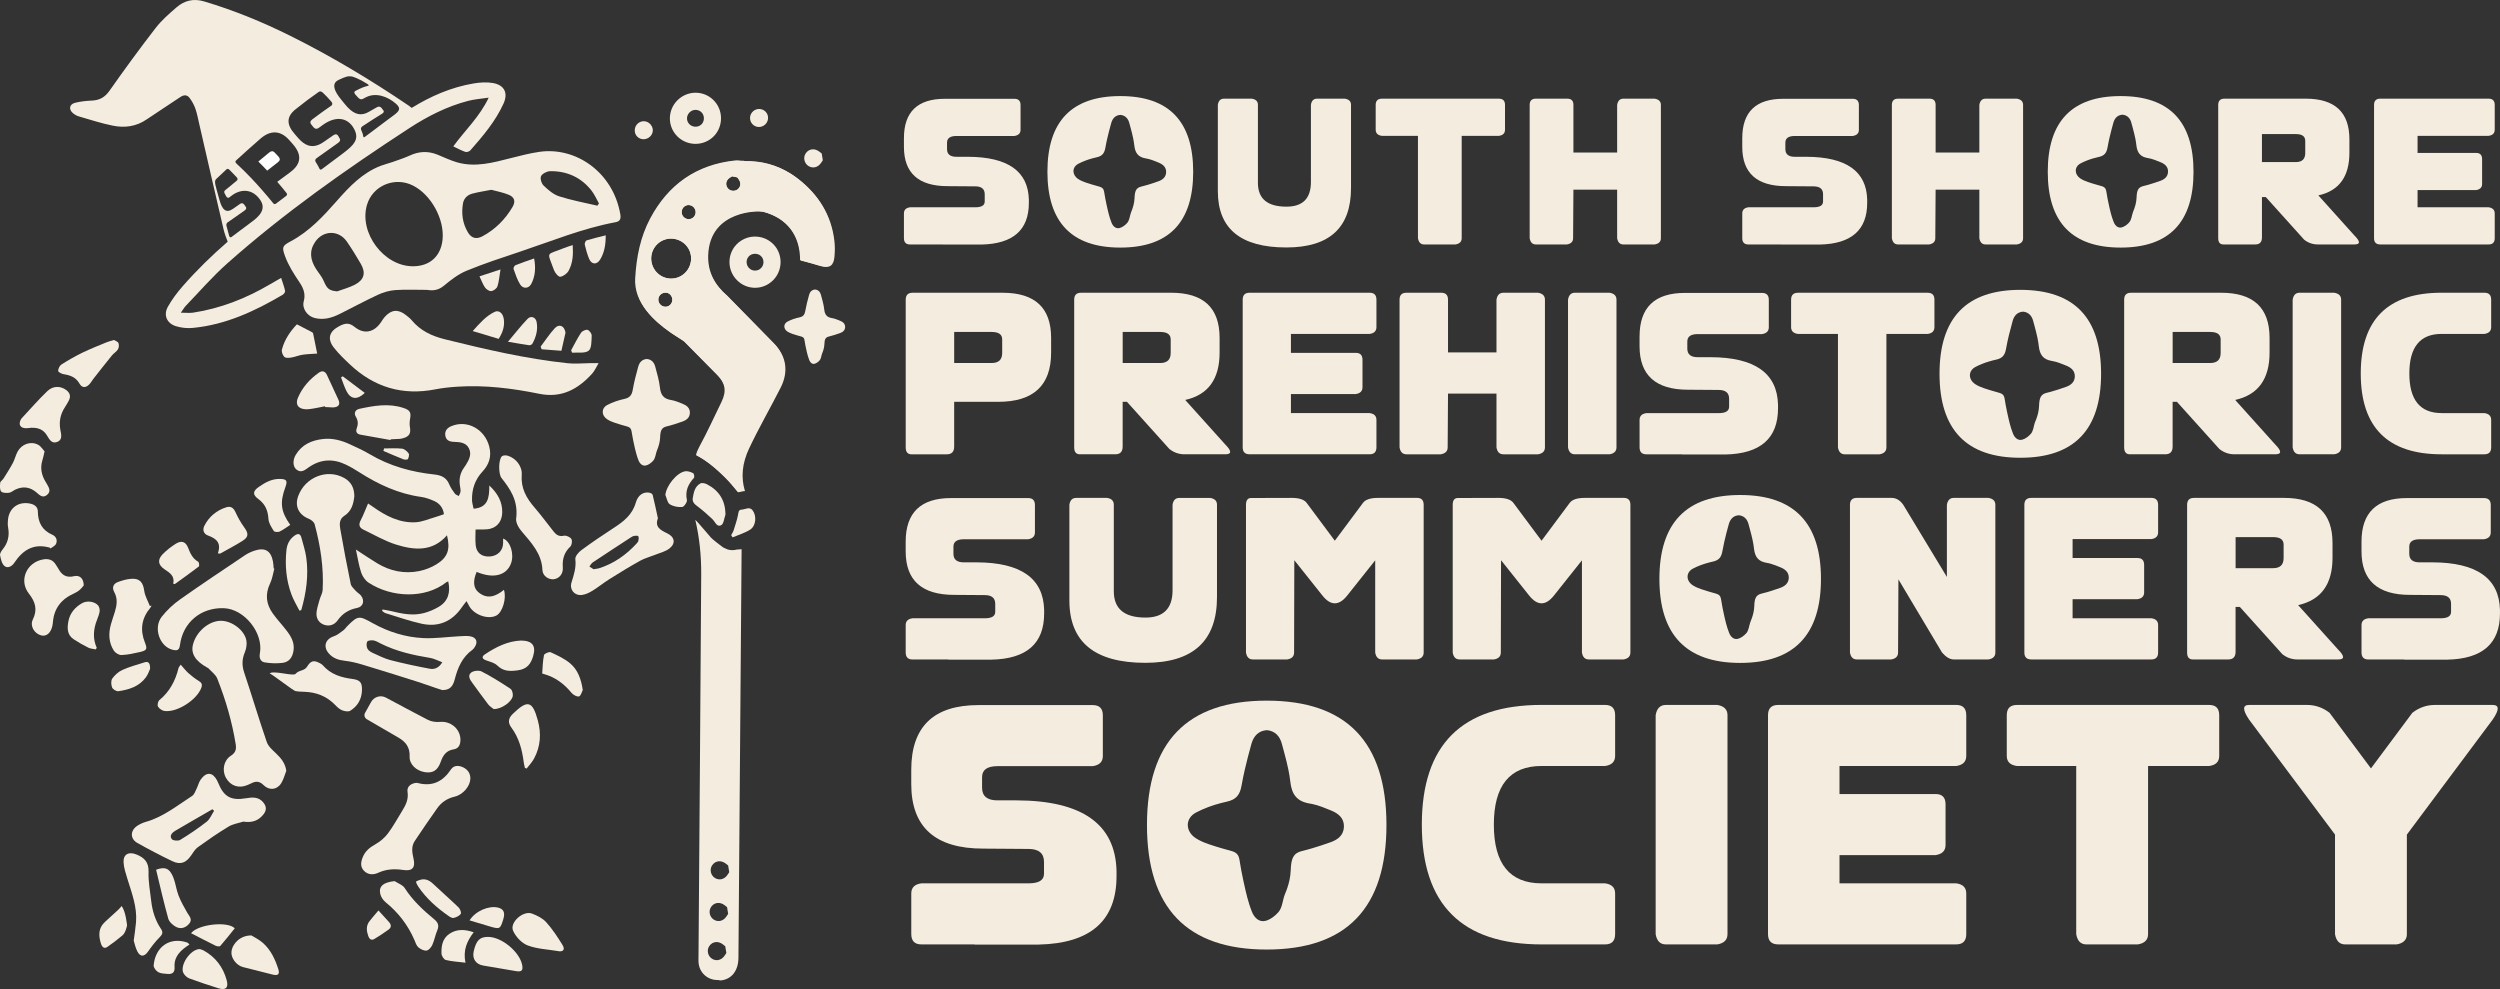 <?xml version="1.0" encoding="UTF-8"?>
<svg id="Layer_2" xmlns="http://www.w3.org/2000/svg" viewBox="0 0 1351.04 534.49">
  <rect x="0" y="0" width="1351.04" height="534.49" fill="#333333" stroke="none"/>
  <defs>
    <style>
      .cls-1 {
        fill: #fff;
      }

      .cls-2 {
        fill: #f4ecde;
      }
    </style>
  </defs>
  <g id="Layer_1-2" data-name="Layer_1">
    <g>
      <path class="cls-1" d="M150.29,87.6c-2.41,1.88-3.59,2.8-5.9,4.62-.87-.93-1.55-1.65-2.22-2.35-.77-.79-1.53-1.55-2.57-2.57,2.26-1.89,3.44-2.87,5.84-4.85,1.11-.92,2.07-.97,2.88-.14.5.52.85.89,1.22,1.28.27.29.56.6.92.98,1.04,1.13.97,2.15-.16,3.03Z"/>
      <g>
        <g>
          <g>
            <path class="cls-2" d="M230.88,156.65c-5.73,0-11.49-.28-17.19.11-3.17.22-6.46,1.16-9.36,2.5-7.06,3.27-13.9,7.01-20.88,10.47-4.21,2.09-8.6,3.31-13.37,2.13-3.98-.99-7-5.11-5.93-9.04,1.03-3.79-.06-6.83-2.03-9.85-1.57-2.4-3.21-4.77-4.62-7.27-1.3-2.31-2.53-4.7-3.43-7.19-1.83-5.05-1.55-5.64,3.16-8.17,9.96-5.35,17.5-13.46,24.82-21.79,6.81-7.75,13.85-15.18,23.78-18.98,2-.76,4.11-1.24,6.13-1.96,3.25-1.15,6.55-2.21,9.67-3.64,4.85-2.21,9.67-2.43,14.6-.47,3.61,1.43,7.13,3.19,10.85,4.25,9.91,2.83,19.46.1,29.02-2.32,5.06-1.28,10.15-2.61,15.3-3.36,19.93-2.89,39.92,11.1,43.82,33.69.38,2.2.1,3.82-2.51,4.31-17.93,3.33-34.75,10.28-51.94,16.02-9.62,3.21-19.28,6.37-28.65,10.23-4.43,1.83-8.45,4.94-12.18,8.05-2.81,2.34-5.74,2.9-9.09,2.28ZM223.2,143.9c9.1-.02,15.07-5.43,15.97-14.46,1.09-10.95-6.16-24.18-15.96-29.15-9.86-5-21.79-.02-24.88,10.38-4.48,15.11,9.1,33.27,24.86,33.23ZM182.21,157.46c3.23-1.19,6.63-2.05,9.65-3.65,4.99-2.64,5.93-6.4,3.11-11.26-2.36-4.06-4.83-8.08-7.49-11.95-4.42-6.42-12.88-6.26-17.22.2-3.29,4.9-2.52,9.69.44,14.39,1.42,2.25,3.25,4.3,4.27,6.71,1.76,4.12,2.85,5.14,7.23,5.56ZM265.56,102.56c-3.71.73-7.05,1.21-10.29,2.07-2.61.69-4.57,2.48-5.06,5.25-.97,5.51-.22,10.84,2.65,15.68,1.9,3.2,4.56,3.9,7.88,2.12,6.92-3.72,12.3-9.12,16.26-15.87,1.71-2.91,1.09-5.23-2.02-6.53-3.05-1.28-6.39-1.87-9.42-2.71ZM322.84,111.16c.28-.41.56-.83.84-1.24-1.35-2.35-2.43-4.92-4.09-7.02-5.63-7.11-13.21-10.48-22.18-10.4-1.75.02-4.24,1.24-5,2.65-.64,1.18.2,4.03,1.36,5.13,2.45,2.34,5.27,4.81,8.4,5.82,6.74,2.16,13.77,3.43,20.68,5.06Z"/>
            <path class="cls-2" d="M257,286.18c0,2.21-.22,5.29.05,8.33.38,4.26,3.3,6.49,7.64,6.23,4.23-.25,7.18-3.24,7.2-7.27,0-.8,0-1.6,0-2.41,3.91,1.28,6.14,8.41,4.25,13.47-2.44,6.56-9.69,8.33-18.54,4.53-2.07,4.75-1.85,8.64.9,10.95,4.92,4.14,9.49,2.27,13.83-1.25,1.53,4.5-.74,12.09-4.03,13.86-4.3,2.31-11.72-.12-14.56-4.79-.52-.85-.97-1.75-1.63-2.97-.94,1.24-1.77,2.22-2.49,3.28-5.33,7.8-12.73,10.93-21.86,8.91-6.57-1.45-12.96-3.73-19.41-5.69-.68-.21-1.24-.81-1.85-1.23.08-.25.17-.5.25-.75,1.52.28,3.06.47,4.55.84,5.91,1.46,11.87,2.7,17.91,1.06,2.72-.74,5.43-1.88,7.86-3.32,5.18-3.06,6.46-7.83,5.18-13.77-.45.2-.81.29-1.08.5-11.4,8.95-29.46,8.37-41.96.2-1.79-1.17-3.32-3.4-4.01-5.46-1.29-3.84-1.87-7.91-2.86-12.45,4.23,2.74,7.8,5.18,11.51,7.42,7.03,4.25,14.69,5.84,22.75,4.21,3.24-.66,6.53-1.94,9.33-3.68,6.13-3.81,7.5-8.09,5.64-15.66-7.82,9.01-17.68,8.08-27.41,5.06-6.18-1.92-11.92-5.31-17.81-8.14-2.24-1.08-2.65-2.72-1.41-5.06,1.47-2.79,2.56-5.78,3.97-9.05.82.56,1.79,1.19,2.73,1.86,6.9,4.89,14.29,8.76,22.98,8.3,3.54-.19,7.02-1.76,10.51-2.76,1.53-.44,3.02-1,4.79-1.6-.43-3.35-2.25-5.8-5.33-7.16-2.23-.98-4.62-1.85-7.02-2.18-12.26-1.7-23.13-6.77-33.43-13.35-2.33-1.49-4.72-2.91-7.21-4.1-6.93-3.33-13.67-3.02-20.08,1.45-2.01,1.4-4,3.26-6.6,1.24-1.97-1.53-2.2-4.98-.45-7.94,3.32-5.6,8.62-7.91,14.83-8.6,5.17-.57,9.98.77,14.59,2.92,3.53,1.64,7.12,3.23,10.45,5.22,10.88,6.48,22.74,9.74,35.21,11.06,3.63.39,6.43,1.67,7.9,5.31.72,1.78,1.88,3.41,3.02,4.98.46.63,1.41.9,2.14,1.34.33-.81.84-1.61.93-2.44.1-1-.12-2.04-.29-3.05-.61-3.61.05-6.93,2.22-9.92.3-.41.59-.84.87-1.27,1.79-2.85,3.43-5.9,1.7-9.2-1.63-3.13-4.99-3.3-8.08-3.41-2.47-.08-4.29-.88-4.64-3.48-.34-2.47,1-4.05,3.23-4.99,8.58-3.62,18.06,1.57,20.51,10.99,1.39,5.35-.07,9.72-3.65,13.56-4.08,4.38-5.8,9.6-5.65,15.46.04,1.56.56,3.1.85,4.6,7.85-.61,8.51-5.98,8.49-12.55,4.62,4.34,7.05,8.89,6.99,14.4-.05,4.17-2,7.72-6.27,8.92-2.45.69-5.19.34-8.15.48Z"/>
            <path class="cls-2" d="M266.37,44.86c-3.34-.58-6.96-.34-10.34.22-12.15,2.04-23.27,6.89-33.54,13.23h0c-.52-.43-1.03-.84-1.58-1.21-20.63-13.98-41.95-26.77-64.28-37.86-14.96-7.43-30.35-13.73-46.38-18.49-5.57-1.66-10.52-.51-14.73,3.12-4.06,3.48-8.18,7.08-11.44,11.29-8.58,11.09-16.85,22.43-24.92,33.9-2.49,3.53-5.36,5.12-9.5,5.3-3.05.12-6.14.46-9.09,1.2-3.13.78-3.58,3.59-1.09,5.65.91.75,2.02,1.39,3.15,1.71,6.1,1.76,12.16,3.76,18.37,5,6.39,1.29,12.64.48,18.26-3.39,5.96-4.09,12.09-7.93,18.06-12,2-1.37,3.78-1.43,5.17.44,1.28,1.73,2.37,3.68,3.08,5.7.93,2.68,1.45,5.5,2.09,8.28,4.38,19.01,8.69,38.05,13.17,57.04.53,2.25,1.35,4.42,2.21,6.63-8.59,7.45-16.74,15.4-24.26,24-3.02,3.45-5.84,7.18-8.07,11.17-2.5,4.47-.57,8.98,4.36,10.49,2.85.88,6.08,1.23,9.05.94,17.75-1.67,33.49-9,48.62-17.9.66-.39,1.47-1.48,1.34-2.06-.5-2.32-1.34-4.56-2.14-7.08-2.45,1.41-4.33,2.48-6.18,3.56-12.85,7.54-26.5,12.93-41.28,15.21-1.94.3-3.95.04-6.76.04,1.24-1.72,1.87-2.86,2.75-3.78,7.39-7.67,14.38-15.79,22.33-22.84,30.66-27.21,64.1-50.76,98.39-73.1,9.9-6.44,20.43-11.81,31.97-14.79,3.26-.85,6.7-1.06,10.94-1.69-4.98,10.45-12.71,17.52-19.14,26.33,2.36,1.11,4.38,2.24,6.54,2.98.74.25,2.13-.2,2.67-.82,6.85-7.78,13.56-15.69,17.92-25.23,2.62-5.74.54-10.09-5.72-11.18ZM137.03,119.15c-2.58,1.94-3.87,2.91-6.46,4.85t0-.02c-.16.11-.31.23-.45.34-1.85,1.39-2.92,2.19-4.9,3.68-.68.51-1.14.31-1.39-.59-.57-2.11-.85-3.16-1.42-5.26-.2-.75-.06-1.37.45-1.86,2.97-2.03,4.76-3.29,7.69-5.37.48-.34,1-.71,1.56-1.11.75-.53,1.07-1.07.93-1.59-.03-.14-.1-.27-.19-.4-.34-.48-.52-.73-.86-1.22-.64-.89-1.43-1.02-2.3-.39-1.54,1.09-2.29,1.62-3.7,2.59-3.72,2.62-5.91.75-7.41-4.84-.2-.75-.3-1.12-.51-1.86-1.51-5.59-2.56-8.11-1.28-9.32,1.3-1.24,2.52-2.39,5.61-5.26.07-.06.13-.11.2-.15.42-.24.92-.09,1.48.47,1.55,1.55,2.33,2.35,3.86,3.99.54.58.58,1.16.14,1.7-1.42,1.18-2.46,2.05-3.38,2.81-1.05.87-1.95,1.6-3.07,2.5-.57.47-.6,1.07-.13,1.9.26.48.4.72.66,1.21.53.96,1.11,1.21,1.79.7.5-.38.76-.57,1.3-.98.28-.21.57-.41.86-.6.56-.37,1.13-.68,1.71-.94,3.72-1.71,7.76-1.33,10.91,1.67.25.24.5.5.74.77.17.21.26.31.43.52,3.6,4.33,2.3,8.04-2.86,12.06ZM156.77,93.14c-2.82,2.07-4.21,3.1-6.94,5.12,2.31,2.68,3.35,3.96,5.03,6.08.48.61.33,1.16-.41,1.71-2.11,1.58-3.16,2.38-5.27,3.96-.57.43-1.07.39-1.53-.18-1.94-2.39-3.93-4.75-5.96-7.07-1.99-2.28-4.03-4.52-6.12-6.71-2.5-2.62-5.08-5.18-7.76-7.64-.7-.64-.77-1.2-.19-1.73,4.56-4.17,7.31-6.66,13.07-11.69,5.17-4.53,10.61-4.8,15.45.53.64.71,1.07,1.17,1.56,1.74.23.27.48.56.78.91,2.3,2.69,3.32,5.17,3.22,7.45-.11,2.75-1.84,5.24-4.92,7.5ZM185.93,82.44c-2.59,1.94-3.88,2.91-6.47,4.85v-.02c-2.15,1.61-3.21,2.42-5.36,4.03-.68.51-1.12.52-1.4-.05-.65-1.33-1.09-2.12-2.14-3.81-.38-.61-.25-1.25.41-1.87,4.67-3.35,7.01-5.03,11.62-8.26,1.11-.77,1.48-1.52,1.06-2.29-.3-.57-.47-.86-.8-1.46-.62-1.09-1.54-1.27-2.68-.48-1.99,1.37-3,2.07-5.02,3.48-1.06.75-2.08,1.34-3.07,1.73-3.88,1.55-7.32.39-10.85-3.59-.11-.12-.22-.25-.33-.38-.61-.72-.92-1.07-1.54-1.78-4.68-5.28-4.62-9.52.45-13.55,5.17-4.11,7.76-6.07,12.43-9.31.69-.48,1.42-.37,2.21.39,1.88,1.78,2.83,2.8,4.65,4.9.64.75.66,1.43.07,2.05-4,2.74-6.12,4.28-10.39,7.49-1.16.88-1.35,1.8-.58,2.75.45.55.67.83,1.12,1.39.1.12.2.23.3.33.8.8,1.7.83,2.72.07.86-.62,1.29-.93,2.14-1.55,6.28-4.5,11.82-4.02,15.23-.22.56.61,1.06,1.32,1.49,2.11.14.25.2.39.34.63,2.68,5.3-.38,8.39-5.58,12.4ZM212.85,62.25c-1.01.77-2.25,1.64-3.61,2.67-2.58,1.94-3.88,2.91-6.46,4.85h0c-2.14,1.6-3.21,2.4-5.35,4.01-.68.51-1,.57-1.07.07-.17-1.18-.43-1.95-1.19-3.68-.27-.62-.11-1.25.52-1.8,4.42-2.93,6.58-4.32,10.69-6.85.89-.55,1.22-1.07.94-1.62-.02-.06-.07-.12-.11-.18-.34-.46-.52-.71-.89-1.2-.7-.91-1.57-1.16-2.53-.62-1.67.91-2.53,1.4-4.3,2.44-4.08,2.44-7.68,1.81-11.64-2.37-.54-.57-1.08-1.19-1.63-1.89-.61-.78-.93-1.16-1.57-1.93-4.4-5.25-5.12-8.64-2.48-10.49h0c.24-.16.5-.32.79-.46,3.6-1.74,5.12-2.21,7.13-1.89.3.05,1.21.34,2.25.77,2.47,1.05,3.71,1.74,6.11,3.23.84.52.93.84.66,1.02-2.34.53-3.77,1.12-6.96,2.75-.17.08-.31.18-.41.29-.43.44-.31,1.04.38,1.8.5.54.75.81,1.22,1.37.96,1.09,1.88,1.38,2.8.89.43-.23.71-.39,1.03-.56h0c.19-.1.39-.2.63-.33,5.63-2.84,12.05-.09,16.03,3.39.17.16.26.24.43.39,2.55,2.36,1.44,3.77-1.43,5.94Z"/>
            <path class="cls-2" d="M323.51,196.24c-1.47,2.43-2.22,4.25-3.46,5.62-7.65,8.47-16.59,13.4-28.59,10.96-14.6-2.97-29.35-4.83-44.3-3.85-3.98.26-7.98.67-11.89,1.44-17.74,3.47-33.09-1.11-46.16-13.45-3.05-2.88-6.13-5.8-8.69-9.1-3.77-4.87-2.48-8.85,3.05-11.67,2.91-1.49,5.09-2.01,8.15.48,5.24,4.25,10.66,2.9,14.37-2.68.62-.94,1.21-1.92,1.96-2.75,3.5-3.95,7.21-4.28,11.34-1.02,1.13.89,2.3,1.77,3.21,2.86,4.68,5.61,10.79,8.51,17.77,10.24,21.99,5.45,44.04,10.6,66.62,12.99,3.94.42,7.98-.02,11.97-.06,1.19-.01,2.38,0,4.66,0Z"/>
            <path class="cls-2" d="M148.25,307.31c-.72,2.64-1.08,5.45-2.25,7.88-2.84,5.91-2.2,11.36,1.53,16.49,2.29,3.15,4.97,6,7.34,9.09,2.47,3.21,4.45,6.6,3.73,10.99-.58,3.58-2.43,6.06-5.96,6.47-3.16.37-6.48.27-9.61-.27-2.23-.38-3.06-2.36-2.6-4.81,2.1-11.06-8.38-24.13-19.54-24.48-12.34-.39-22.07,7.69-23.64,19.95-.37,2.87-1.58,3.08-3.85,2.56-7.12-1.62-10.75-11.92-5.93-17.97,2.77-3.48,6.15-6.67,9.79-9.24,11.55-8.16,23.32-15.99,35.06-23.87,1.6-1.07,3.41-1.92,5.24-2.52,5.7-1.87,8.87.06,9.97,5.93.23,1.2.24,2.44.36,3.66.12.04.25.09.37.13Z"/>
            <path class="cls-2" d="M154.7,416.63c-.9,2.24-1.48,4.68-2.76,6.68-2.33,3.67-6.53,3.97-9.58.91-1.74-1.75-3.61-2.21-5.85-1.22-.94.41-1.86.86-2.8,1.26-4.66,1.98-9.14.48-11.59-3.88-2.29-4.08-1.26-9.49,2.7-12,2.54-1.61,2.98-3.52,2.55-6.22-1.98-12.2-5.43-23.99-9.96-35.45-.86-2.17-3.18-3.76-4.84-5.61-.13-.14-.36-.19-.54-.29-6.46-3.55-8.99-7.63-7.75-12.49,1.79-7.05,8.68-12.88,15.19-12.83,5.85.04,12.6,5.01,13.66,10.57.39,2.06-.02,4.55-.85,6.52-1.56,3.73-1.59,7.13-.29,10.99,4.18,12.43,7.89,25.02,12.16,37.41.83,2.4,3.17,4.39,5.11,6.26,2.67,2.57,4.91,5.24,5.46,9.37Z"/>
            <path class="cls-2" d="M191.47,268.26c-.44,4-1.45,8-5.43,10.53-2.64,1.69-2.61,4.44-2.18,6.91,1.73,9.99,3.63,19.95,5.68,29.88.29,1.4,1.73,2.62,2.78,3.8.8.91,1.98,1.5,2.73,2.44,2.15,2.73,1.29,6.07-2.05,6.72-4.51.88-7.89,2.99-10.54,6.72-1.64,2.31-4.21,3.35-7.09,2.45-2.75-.86-4.34-3.17-4.34-5.79,0-2.63,1-5.27,1.69-7.87.46-1.74,1.54-3.41,1.64-5.15.67-12.09-1.2-23.92-4.31-35.56-.32-1.19-1.84-2.44-3.08-2.93-5.61-2.22-7.88-6.94-5.73-12.55,3.88-10.15,15.66-14.66,24.79-9.54,3.79,2.13,5.45,5.39,5.46,9.93Z"/>
            <path class="cls-2" d="M239.02,372.93c-.57-.18-1.73-.53-2.88-.92-3.68-1.24-7.32-2.57-11.02-3.74-9.84-3.11-19.69-6.21-29.57-9.19-3-.9-6.11-1.63-9.22-1.98-3.42-.38-6.4-1.37-8.68-4.01-3.17-3.69-1.79-7.75,2.79-9.24,1.9-.62,3.55-2.1,5.23-3.3.73-.52,1.22-1.38,1.86-2.03,6.05-6.11,6.57-5.81,14.03-1.67,8.38,4.65,17.58,7.53,27.18,7.99,6.49.31,13.04-.67,19.57-1,2.03-.1,4.14-.32,6.09.09,3.17.67,3.94,3.13,2.12,5.8-.34.5-.7,1.06-1.18,1.4-5.51,3.95-7.96,9.67-9.58,15.98-1.09,4.24-2.94,5.81-6.74,5.82ZM239.03,357.91c-2.34-.86-4.38-1.99-6.54-2.35-9.22-1.52-18.27-3.53-26.7-7.76-1.28-.64-2.56-1.46-3.92-1.7-1.13-.19-3.08,0-3.43.66-.54,1.02-.4,2.81.18,3.88.56,1.05,1.93,1.81,3.11,2.34,3.07,1.39,6.14,2.96,9.37,3.79,7,1.79,14.08,3.31,21.18,4.63,2.41.45,4.85-.34,6.74-3.49Z"/>
            <path class="cls-2" d="M131.52,444c-2.67.86-5.62,1.27-7.97,2.68-5.69,3.43-11.17,7.23-16.58,11.11-1.51,1.08-2.57,2.87-3.66,4.46-2.81,4.11-5.83,5.25-10.27,3.11-6.36-3.07-12.63-6.34-18.78-9.8-3.98-2.24-3.97-6.64-.16-9.23,1.41-.96,3.06-1.71,4.71-2.18,9.48-2.67,16.98-8.85,25.03-14.03,1.19-.77,1.75-2.61,2.46-4.03.76-1.53,1.13-3.31,2.08-4.69,1.37-1.97,3.42-3.93,5.87-2.94,1.56.63,2.9,2.71,3.59,4.44,3.03,7.6,6.89,9.9,15.05,8.5,3.54-.61,6.97-.88,9.53,2.41,1.6,2.05,1.69,4.03.07,6.15-2.54,3.32-5.94,4.84-10.98,4.06ZM115.7,438.18c-.31-.28-.62-.56-.92-.84-6.72,3.88-13.46,7.73-20.15,11.67-1.67.99-3.2,2.7-1.77,4.47.69.86,3.42,1.08,4.51.42,4.95-3.02,9.79-6.27,14.34-9.85,1.77-1.39,2.68-3.88,3.99-5.86Z"/>
            <path class="cls-2" d="M355.56,280.08c-1.86,4.69,1.42,6.43,4.98,8.12,4.05,1.92,4.77,5.39,1.28,8.17-2.2,1.75-5.26,2.42-7.96,3.52-2.62,1.06-5.43,1.77-7.88,3.13-5.64,3.14-11.15,6.51-16.62,9.94-3.12,1.95-5.98,4.33-9.12,6.25-1.78,1.09-3.84,2.12-5.86,2.33-4,.41-6.72-2.97-5.53-6.78,1.28-4.12,2.63-8.07,2.07-12.59-.18-1.49,1.71-3.72,3.23-4.84,5.69-4.19,11.55-8.16,17.48-12.01,5.33-3.45,10.07-7.08,11.97-13.7,1.21-4.21,4.17-5.88,7.19-5.39.7.11,1.77.61,1.9,1.12,1.04,4.15,1.9,8.34,2.85,12.73ZM320.74,307.62c1.42-.24,2.25-.28,3.02-.52,7.98-2.55,14.59-7.19,20.22-13.32.41-.45.88-.97,1-1.52.17-.81.32-1.84-.04-2.48-.21-.37-1.46-.3-2.2-.18-.68.12-1.34.51-1.93.89-6.84,4.46-13.69,8.92-20.49,13.46-.76.51-1.21,1.47-1.8,2.22.86.56,1.72,1.12,2.23,1.45Z"/>
            <path class="cls-2" d="M254.18,420.97c-.17,3.91-3.91,8.47-8.44,9.54-4.04.95-7.16,3.02-9.48,6.3-4.13,5.84-8.18,11.75-12.14,17.71-1.98,2.97-1.38,6.29-.64,9.52,1.11,4.85-.65,6.87-5.59,6.11-4.66-.71-9.12-.51-13.5,1.52-2.65,1.23-5.54,1.15-7.71-1.1-2.12-2.2-1.68-4.85-.59-7.46,1.33-3.2,3.72-5.12,6.72-6.81,2.57-1.44,5.02-3.5,6.79-5.84,2.89-3.83,5.16-8.11,7.71-12.19,1.97-3.17,3.56-6.32,2.93-10.35-.39-2.5,1.33-4.18,3.87-4.72.49-.11,1.06-.2,1.52-.08,7.92,2.15,13.68-.69,18.11-7.35,1.48-2.22,4.12-2.21,6.43-1.14,2.6,1.21,4.11,3.31,4.02,6.33Z"/>
            <path class="cls-2" d="M197.28,385.26c1.06-1.92,2.13-3.84,3.24-5.84,1.56-2.82,5.09-3.97,7.95-2.47.02,0,.04.02.05.03,7.54,3.97,14.99,8.1,22.58,11.97,2.09,1.07,4.46,1.38,6.8,1.17,5.98-.53,11.3,4.26,10.91,10.28-.15,2.42-1.18,4.18-3.65,4.56-3.94.61-5.75,3.2-6.95,6.65-1.63,4.72-4.24,6.36-8.6,5.68-4.59-.71-8.42-4.2-8.24-8.41.22-5-2.1-8-6.11-10.3-5.74-3.29-11.43-6.64-17.06-9.92-1.18-.69-1.6-2.2-.93-3.4Z"/>
            <path class="cls-2" d="M279.04,279.42c.85-9.27-3.44-15.27-8.05-21.14-1.64-2.09-1.67-9.9.24-11.69.61-.57,2.11-.61,3.04-.35,4.3,1.2,8.04,5.56,7.68,10.38-.54,7.21,2.51,12.55,6.93,17.67,3.61,4.18,6.88,8.66,10.32,12.99,1.41,1.78,2.93,2.82,5.54,2.24,1.21-.27,3.32.67,4.02,1.73.6.9.3,3.31-.52,4.09-3.33,3.17-4.44,6.77-4.09,11.31.27,3.6-2.02,6.05-4.95,6.38-2.65.3-5.93-1.71-6.06-4.93-.35-8.93-6.03-14.76-11.2-20.91-2.29-2.72-3.46-5.49-2.9-7.77Z"/>
            <path class="cls-2" d="M45.24,316.4c-.61.65-1.58,2.06-2.89,2.97-1.75,1.22-3.84,1.94-5.65,3.09-4.58,2.91-7.27,7.11-7.98,12.52-.13,1.02-.17,2.05-.38,3.05-.81,4.02-3.24,6.12-6.12,5.34-3.73-1.01-6.18-5.12-4.48-8.58,2.63-5.36,1.4-9.5-2.15-14.03-5.57-7.09-1.22-16.91,7.73-18.45,2.92-.5,5.27.2,6.85,2.85.47.79,1.03,1.53,1.47,2.34,1.83,3.36,4.36,4.85,8.36,3.88,3.01-.73,5.22,1.18,5.25,5.01Z"/>
            <path class="cls-2" d="M81.92,327.27c-.25.42-.45.89-.76,1.27-4.69,5.67-5.57,11.89-2.84,18.71,1.4,3.51,1.04,4.26-2.68,5.11-3.29.75-6.64,1.5-9.99,1.63-1.37.06-3.34-1.15-4.12-2.36-2.82-4.39-2.97-9.28-1.59-14.22.63-2.27,1.44-4.49,2.13-6.75,1.11-3.61,1.62-7.14-.34-10.72-1.31-2.4-.53-4.52,2.08-5.44,2.29-.81,4.71-1.55,7.12-1.71,4.61-.32,6.39,1.91,7.02,6.5.38,2.82,1.98,5.47,3.03,8.19.31-.07.63-.14.94-.2Z"/>
            <path class="cls-2" d="M145.75,363.92c2.03-1.8,12.69,1.69,13.96.26,2-2.26,4.7-1.41,6.31-4,1.79-2.88,3.34-3.6,6.49-1.97.67.35,1.4.73,1.91,1.3,4.54,5.13,10.19,6.65,16.15,7.43,4.06.54,5.2,1.93,5.04,6.23-.19,4.97-2.56,8.61-6.33,10.93-1.05.64-2.97.29-4.33-.22-1.34-.51-2.62-1.66-3.69-2.79-4.83-5.03-10.51-7-16.75-7.23-1.63-.06-3.28-.08-4.9-.41-1.16-.24-12.03-8.72-13.84-9.53Z"/>
            <path class="cls-2" d="M72.26,508.33c.51-3.93,1.02-6.96,1.26-10.01.64-8.2-2.3-15.69-4.65-23.31-.9-2.91-1.9-5.9-2.09-8.9-.27-4.34,2.65-6,6.71-4.43,4.41,1.7,6.97,4.17,6.79,9.52-.17,5.27.85,10.59,1.46,15.87.63,5.35,2.21,10.42,5.26,14.92,1.19,1.76.88,2.91-.67,4.45-2.36,2.35-4.4,5.05-6.32,7.78-2.03,2.87-4.16,3.06-5.78-.05-1.06-2.03-1.5-4.39-1.97-5.85Z"/>
            <path class="cls-2" d="M26.92,295.89c-.1,0-.21.02-.31,0-8.58-2.35-14.41,1.49-18.95,8.34-1.3,1.96-3.61,3.02-5.24,1.65-1.44-1.22-1.99-3.77-2.38-5.84-.18-.96.74-2.33,1.48-3.25,2.84-3.52,3.68-7.42,2.85-11.82-.26-1.38-.19-2.87-.04-4.28.7-6.46,5.97-9.97,12.29-8.46,2.37.57,3.8,1.95,3.83,4.15.07,5.91,2.26,10.2,7.9,12.64,1.93.83,2.86,2.89,1.91,4.93-.49,1.05-1.95,1.65-2.97,2.45-.13-.17-.26-.33-.39-.5Z"/>
            <path class="cls-2" d="M213.25,476.17c1.85,1.22,4.36,2.02,5.45,3.73,4.27,6.67,9.93,11.93,15.93,16.87,2.16,1.78,2.78,3.45,1.66,6.07-1.08,2.52-1.53,5.32-2.66,7.81-.58,1.28-1.94,2.91-3.1,3.05-1.43.17-3.29-.74-4.46-1.77-1.07-.94-1.53-2.61-2.14-4.01-3.5-8.03-8.66-14.75-15.48-20.28-1.33-1.08-2.52-2.8-2.92-4.44-1.03-4.22,1.65-6.41,7.73-7.03Z"/>
            <path class="cls-2" d="M211.05,237.8c-5.42-.96-10.84-1.92-16.26-2.9-1.89-.34-2.7-1.53-2.02-3.34.84-2.26.83-4.23-.49-6.4-1.2-1.98-.21-3.76,1.96-4.23,7.92-1.7,15.87-3.13,23.9-.43,3.41,1.15,4.13,2.38,3.46,5.96-.27,1.45-.31,3.03-.06,4.47.56,3.18-.31,4.87-3.4,5.8-.68.21-1.39.39-2.1.44-1.63.13-3.26.17-4.9.24-.03.13-.06.26-.09.38Z"/>
            <path class="cls-2" d="M24.09,243.93c-.51,2.15-.75,3.46-1.15,4.72-1.34,4.2-.52,8.07,1.7,11.74.11.17.24.34.33.52,1.13,2.13,3.06,4.4.44,6.56-2.5,2.06-4.26-.19-6.07-1.65-3.35-2.69-7.02-3.09-10.91-1.3-1.2.55-2.3,1.62-3.53,1.78-1.44.18-3.64.14-4.3-.73-.83-1.09-.63-3.14-.47-4.73.08-.75,1.2-1.34,1.69-2.11,1.77-2.82,3.58-5.62,5.15-8.55,1.05-1.97,1.5-4.26,2.58-6.2,2.27-4.07,7.12-5.72,11.06-3.62,1.51.8,2.51,2.55,3.47,3.57Z"/>
            <path class="cls-2" d="M16.82,231.16c-.44.05-1.56.25-2.68.26-3.22.03-4.39-2.09-2.77-4.91.05-.09.09-.19.16-.26,4.67-4.99,9.14-10.18,14.07-14.9,3.11-2.97,7.16-2.82,10.17-.58,2.02,1.5,2.6,3.38,1.45,5.65-.65,1.28-1.4,2.5-2.18,3.71-2.39,3.7-3.21,7.64-2.45,12.03.42,2.41,1.48,5.49-1.76,6.7-3.02,1.12-4.23-1.6-5.54-3.69-1.79-2.86-4.43-4.15-8.46-4Z"/>
            <path class="cls-2" d="M61.6,183.73c.76.48,2.1.87,2.42,1.67.39.97.26,2.5-.29,3.4-.77,1.27-2.25,2.07-3.21,3.25-3.4,4.17-6.71,8.42-10.04,12.65-.82,1.04-1.44,2.27-2.38,3.18-1.87,1.82-3.83,1.74-5.11-.53-1.95-3.45-4.96-4.57-8.57-5.12-1.12-.17-2.99-1.18-2.99-1.79.01-1.19.8-2.85,1.8-3.48,3.71-2.35,7.54-4.55,11.49-6.46,4.23-2.05,8.63-3.75,12.98-5.56,1.12-.47,2.33-.73,3.89-1.21Z"/>
            <path class="cls-2" d="M302.48,514.12c-6.34-1.07-12.17-1.24-17.31-3.2-3.24-1.23-6.49-4.69-7.9-7.95-1.95-4.49,5.47-11.03,10.19-9.27,2.8,1.05,5.8,2.55,7.75,4.71,3.32,3.67,6.07,7.92,8.7,12.14,1.52,2.44.57,3.62-1.42,3.57Z"/>
            <path class="cls-2" d="M117.72,299.05c2.03-5.7-.85-8.03-5.28-9.63-2.38-.86-3.15-3.06-1.98-5.33,2.55-4.95,6.61-8.31,11.91-9.97,2.22-.7,3.78.25,4.84,2.57,1.33,2.93,2.95,5.79,4.83,8.39,2.29,3.16,2.4,5.05-.88,7.15-3.94,2.52-8.12,4.65-12.2,6.95-.41-.04-.82-.08-1.24-.12Z"/>
            <path class="cls-2" d="M161.8,329.99c-1.45-2.89-3.16-5.67-4.28-8.68-2.87-7.71-3.56-15.74-2.74-23.9.32-3.17,1.58-5.89,4.26-7.85,1.8-1.31,3.19-1.45,3.85,1.03.94,3.55,2.12,7.09,2.62,10.71,1.35,9.68-.03,19.15-2.71,28.45-.34.08-.67.16-1.01.24Z"/>
            <path class="cls-2" d="M135.88,505.53c1.4.89,4,2.12,6.09,3.95,4.37,3.81,6.76,8.96,8.46,14.38.84,2.66-.27,3.54-3.07,2.82-5.35-1.37-10.7-2.71-16.06-4.06-3.61-.91-6.67-5.08-6.2-8.47.64-4.61,5.14-8.73,10.76-8.62Z"/>
            <path class="cls-2" d="M263.86,506.32c7.28.06,16.93,8.05,18.33,15.16.59,3.03-.34,3.87-3.45,3.31-5.84-1.04-11.68-2.04-17.54-2.98-4.05-.65-6.14-3.7-5.19-7.77,1.38-5.9,3.28-7.76,7.85-7.72Z"/>
            <path class="cls-2" d="M107.97,512.89c.45.16,1.36.37,2.15.8,6.42,3.58,10.48,9.03,12.4,16.07,1.09,4-.54,5.55-4.46,4.31-5.26-1.67-10.53-3.37-15.7-5.3-1.29-.48-2.65-1.72-3.26-2.96-2.04-4.14,3.78-12.9,8.87-12.92Z"/>
            <path class="cls-2" d="M51.83,350.95c-1.37-.3-2.87-.34-4.09-.94-2.74-1.36-5.41-2.88-7.96-4.57-3.57-2.36-3.5-6.07-2.83-9.65.84-4.46,3.61-7.72,7.56-9.9,2.56-1.41,6.62-.89,8.51,1.3.72.83,1.01,2.45.78,3.58-.41,2.08-1.41,4.04-2.04,6.08-1.35,4.42-1.45,8.83.51,13.18-.15.3-.3.61-.45.91Z"/>
            <path class="cls-2" d="M156.86,283.65c-2.04,1.32-3.82,2.7-5.81,3.64-.84.39-2.72.23-3.09-.34-1.25-1.99-2.74-4.22-2.88-6.44-.28-4.51-1.65-8.02-5.39-10.76-3.33-2.45-3.12-4.32.21-6.64,3.4-2.37,6.94-4.35,11.26-4.29,3.74.05,4.34.91,3.06,4.43-3.06,8.41-2.51,13.12,2.63,20.41Z"/>
            <path class="cls-2" d="M97.65,359.18c1.57,1.75,2.72,3.3,4.13,4.56,1.74,1.55,3.59,3.01,5.58,4.21,1.59.96,2.1,1.87,1.45,3.7-2.31,6.5-13.05,13.49-19.9,12.58-1.3-.17-2.87-1.26-3.53-2.38-.46-.79-.01-2.87.75-3.5,5.56-4.56,8.67-10.48,10.35-17.31.11-.46.52-.84,1.17-1.85Z"/>
            <path class="cls-2" d="M175.64,219.55c-2.99.56-5.96,1.3-8.97,1.59-1.56.15-3.5-.05-4.74-.88-1.79-1.19-1.77-3.3-.93-5.29,2.39-5.63,6.3-10.01,11.24-13.52,1.95-1.38,3.48-.86,4.47,1.24,2.09,4.43,4.15,8.88,6.18,13.34,1.11,2.43.16,3.94-2.57,4.13-.81.06-1.64-.05-2.45-.08-.72-.03-1.43-.07-2.15-.1l-.09-.44Z"/>
            <path class="cls-2" d="M84.36,470.03c4.75-1.83,7.39-.89,9.43,4.49,1.15,3.04,1.51,6.39,2.69,9.41,1.25,3.2,2.94,6.24,4.66,9.22,1.12,1.93,3.07,3.63,1.13,5.99-1.9,2.3-4.58,3.11-7.15,1.76-1.73-.92-3.68-2.69-4.18-4.46-2.44-8.72-4.43-17.56-6.58-26.41Z"/>
            <path class="cls-2" d="M93.63,315.45c.91-4.35-2.03-5.95-4.76-7.82-3.48-2.38-3.86-5.19-.91-8.18,2.13-2.15,4.57-4.1,7.16-5.67,3.08-1.87,5.26-1.01,6.55,2.29,1.17,3,2.42,5.81,5.44,7.5.48.27.71,2.29.33,2.58-4.25,3.27-8.64,6.36-12.99,9.5-.28-.07-.55-.13-.83-.2Z"/>
            <path class="cls-2" d="M283.65,414.94c-.21-1.01-.5-2.01-.62-3.03-.85-6.72-2.54-13.13-6.65-18.69-2-2.71-1.81-4.96.8-7.49,7.92-7.66,10.58-7.05,13.47,3.6,1.92,7.08,1.49,14-1.99,20.53-1.06,1.99-2.69,3.67-4.07,5.5-.31-.14-.62-.27-.94-.41Z"/>
            <path class="cls-2" d="M392.03,277.6c0,.2.05.43-.01.61-.7,1.94-.9,4.87-2.26,5.59-2.41,1.28-3.29-1.86-4.77-3.25-2.44-2.3-4.95-4.55-7.61-6.58-1.7-1.3-3.42-2.4-2.99-4.86.53-3.04,1.08-6.21,4.09-7.84.85-.46,2.47-.13,3.46.38,6.47,3.31,9.97,8.59,10.09,15.96Z"/>
            <path class="cls-2" d="M281.58,346.16c6.1.07,8.18,2.77,6.56,8.34-1.23,4.21-3.22,7.11-8.45,7.78-4.36.56-7.67.54-10.97-2.65-1.52-1.47-3.99-2.05-6.11-2.81-2.33-.84-2.24-2.09-.52-3.23,6.02-4.02,12.42-7.16,19.5-7.43Z"/>
            <path class="cls-2" d="M160.44,175.27c2.78,1.43,5.23,2.68,7.65,3.96.42.22,1.03.55,1.11.92.77,3.55,1.45,7.12,2.21,10.92-2.69.2-5.34.26-7.94.64-2.01.3-3.92,1.16-5.93,1.49-1.28.21-3.11.39-3.85-.31-.93-.87-1.65-2.83-1.33-4.02,1.39-5.33,4.44-9.76,8.08-13.6Z"/>
            <path class="cls-2" d="M314.93,372.91c-.49.91-.98,3.14-2.03,3.44-1.11.32-3.16-.85-4.08-1.97-3.99-4.84-8.75-8.41-14.83-10.11-.34-.1-.98-.25-.97-.34.23-3.32.29-6.68.97-9.91.16-.78,2.77-1.92,3.61-1.53,3.71,1.72,7.59,3.48,10.65,6.11,3.97,3.42,5.83,8.32,6.69,14.31Z"/>
            <path class="cls-2" d="M81.12,361.43c-.46.97-1.08,2.97-2.25,4.57-3.65,5-9.15,6.72-14.92,7.54-1.06.15-2.98-1.02-3.37-2.02-.56-1.43-.69-3.71.1-4.83,1.36-1.91,3.37-3.7,5.5-4.66,3.81-1.71,7.9-2.81,11.89-4.08,2.12-.67,3.11.3,3.04,3.48Z"/>
            <path class="cls-2" d="M255.98,503.82c-3.59,4.73-5.84,9.64-4.43,16.43-3.97-.49-7.4-.65-10.66-1.47-1.03-.26-2.26-2.23-2.3-3.46-.12-4.05.5-8.09,4.21-10.62,4.04-2.75,8.39-2.53,13.18-.89Z"/>
            <path class="cls-2" d="M266.88,383.23c-.66-.54-2.11-1.36-3.05-2.57-2.93-3.76-5.63-7.69-8.49-11.5-1.37-1.83-2.76-4.05-.73-5.68,1.29-1.03,4.22-1.35,5.69-.59,5.39,2.77,10.55,6.01,15.6,9.37.91.61,1.44,2.75,1.19,3.98-.66,3.16-6.04,6.94-10.2,6.98Z"/>
            <path class="cls-2" d="M102.39,510.41c-1.06.75-1.97,1.32-2.8,1.98-3.31,2.59-5.6,5.79-5.26,10.19.22,2.93-1.16,3.98-3.79,3.75-1.72-.15-3.64-.17-5.05-.98-1.18-.67-2.56-2.48-2.45-3.67.88-9.91,8.6-15.56,18.16-12.32.33.11.58.49,1.19,1.04Z"/>
            <path class="cls-2" d="M224.91,476.31c3.86-1.88,6.33-1.36,9.24,1.41,4.51,4.29,9.22,8.36,13.69,12.69.82.8,1.59,2.85,1.16,3.47-.78,1.11-2.42,1.84-3.83,2.19-.8.2-1.97-.51-2.79-1.08-6.25-4.37-11.92-9.35-16.25-15.71-.46-.67-.8-1.42-1.17-2.15-.08-.16-.03-.4-.05-.82Z"/>
            <path class="cls-2" d="M359.58,267.46c.46-4.88,6.07-12,10.69-12.77,1.37-.23,3.01.37,4.31,1.01.48.24.83,2.11.45,2.53-3.13,3.46-4.87,7.12-3.81,12.01.24,1.09-1.57,3.68-2.57,3.76-2.23.17-4.87-.32-6.71-1.51-1.32-.86-1.61-3.29-2.37-5.02Z"/>
            <path class="cls-2" d="M103.24,504.32c3.76-4.81,19.64-6.63,23.63-2.66-2.61,3.23-5.13,6.49-7.85,9.57-.36.41-1.85.18-2.6-.19-4.38-2.14-8.69-4.42-13.18-6.72Z"/>
            <path class="cls-2" d="M309.5,132.45c.34,5.08.05,9.68-2.16,13.79-.83,1.55-2.87,3.08-4.55,3.33-.97.14-2.86-2.09-3.41-3.59-3.9-10.63-4.33-7.92,5.28-11.87,1.4-.58,2.87-.99,4.83-1.66Z"/>
            <path class="cls-2" d="M269.5,183.12c-4.48-1.34-8.94-2.67-14.05-4.2,3.85-4.28,7.16-8.11,11.81-10.36,2.34-1.13,4.5.61,4.99,3.8.59,3.81-.52,7.25-2.75,10.75Z"/>
            <path class="cls-2" d="M253.77,497.38c3.16-5.08,10.45-8.11,15.37-6.9,2.77.68,3.65,2.34,3.17,4.97-.09.5-.22,1-.37,1.48-1.61,5.18-1.84,5.31-7.08,3.78-3.61-1.06-7.21-2.16-11.1-3.32Z"/>
            <path class="cls-2" d="M274.51,184.68c3.86-4.55,7.03-8.64,10.58-12.35,1.81-1.89,4.4-.95,4.9,1.62.81,4.17-.25,8.13-2.28,11.79-.26.47-1.19.91-1.74.83-3.59-.51-7.16-1.16-11.47-1.89Z"/>
            <path class="cls-2" d="M288.66,139.68c.92,5.06.63,9.57-1.55,13.74-1.35,2.59-4.46,2.81-6,.32-1.59-2.56-2.56-5.52-3.58-8.39-.19-.52.5-1.83,1.07-2.06,3.18-1.29,6.46-2.35,10.06-3.62Z"/>
            <path class="cls-2" d="M204.52,492.02c2.16,2.39,3.85,4.31,5.6,6.17,1.39,1.48,1.53,2.97-.14,4.18-2.48,1.8-5.05,3.5-7.68,5.07-1.68,1.01-2.77-.09-3.29-1.6-.93-2.7-1.28-5.45.61-7.93,1.48-1.93,3.1-3.74,4.91-5.9Z"/>
            <path class="cls-2" d="M292.16,187.32c2.5-3.31,4.79-6.82,7.58-9.88,2.33-2.55,5.07-1.49,5.77,1.87.04.2.11.42.07.61-.72,3.22-1.46,6.44-2.19,9.65-3.56-.27-7.13-.55-10.69-.82-.18-.48-.35-.96-.53-1.43Z"/>
            <path class="cls-2" d="M395.14,289.23c.45-.86,1.02-1.69,1.31-2.6.88-2.78,1.83-5.56,2.4-8.41.28-1.39.19-2.76,1.99-2.82,1.99-.07,4.23-1.85,5.94.48,2.2,2.98,1.78,8.28-1.33,10.3-2.87,1.87-6.34,2.85-9.54,4.22-.26-.39-.52-.78-.78-1.17Z"/>
            <path class="cls-2" d="M327.34,127.18c.02,4.96-.68,9.24-2.99,13.06-1.82,3.01-4.71,2.77-6.01-.42-.99-2.44-1.72-5.02-2.32-7.59-.16-.69.42-2.15.96-2.32,3.27-1.02,6.62-1.78,10.35-2.73Z"/>
            <path class="cls-2" d="M308.63,189.33c1.76-3.19,3.36-6.48,5.37-9.5.63-.95,2.52-1.82,3.53-1.56.99.26,2.28,2.03,2.23,3.09-.13,2.84.04,6.86-1.65,8.17-2.03,1.57-5.85.82-8.9,1.08-.19-.42-.39-.85-.58-1.27Z"/>
            <path class="cls-2" d="M270.47,145.61c-.61,3.66-.79,6.51-1.65,9.14-.37,1.14-2.04,2.39-3.27,2.56-1.05.15-2.68-.89-3.39-1.88-1.21-1.68-1.91-3.74-3.04-6.1,3.69-1.21,7-2.29,11.34-3.71Z"/>
            <path class="cls-2" d="M197.14,212.33c-4.01,3.87-7.58,3.55-9.86-.9-1.21-2.37-2-4.97-2.98-7.46.31-.21.62-.42.92-.62,3.96,2.99,7.92,5.97,11.91,8.98Z"/>
            <path class="cls-2" d="M207.53,242.34c3.24,0,6.51-.24,9.72.12,1.3.14,2.72,1.39,3.56,2.53.47.64.12,2.2-.35,3.08-.21.4-1.74.43-2.48.14-3.63-1.42-7.19-3-10.77-4.52.11-.45.22-.9.34-1.34Z"/>
            <path class="cls-2" d="M65.72,489.65c2.3,2.94,2.94,10.47,2.94,10.47,0,0-.7,3.89-2.48,5.38-2.64,2.22-5.38,4.31-8.18,6.24-1.79,1.24-2.95-.11-3.5-1.97-.99-3.32-1.37-6.71.65-9.75,1.57-2.37,8.64-7.71,10.57-10.37Z"/>
          </g>
          <g>
            <path class="cls-2" d="M539.47,217.14h-23.82v24.2c0,2.79-1.33,4.18-3.99,4.18h-19.08c-2.08,0-3.12-1.25-3.12-3.74v-79.83c0-2.5,1.25-3.74,3.74-3.74h48.65c17.46,0,26.19,8.13,26.19,24.39v7.98c0,17.71-9.52,26.57-28.56,26.57ZM515.65,196.18h20.27c3.78,0,5.68-1.81,5.68-5.43v-7.3c0-2.7-1.87-4.05-5.61-4.05h-20.33v16.78Z"/>
            <path class="cls-2" d="M640.51,216.14l21.64,24.07c3.53,3.54,3.53,5.3,0,5.3h-22.02c-3.04,0-5.76-.96-8.17-2.87l-22.95-25.51h-2.31v24.2c0,2.79-1.33,4.18-3.99,4.18h-19.08c-2.08,0-3.12-1.25-3.12-3.74v-79.83c0-2.5,1.25-3.74,3.74-3.74h48.65c17.46,0,26.19,8.13,26.19,24.39v7.98c0,14.3-6.2,22.83-18.59,25.57ZM606.71,196.18h20.27c3.78,0,5.68-1.81,5.68-5.43v-7.3c0-2.7-1.87-4.05-5.61-4.05h-20.33v16.78Z"/>
            <path class="cls-2" d="M671.57,161.94c0-2.5,1.25-3.74,3.74-3.74h64.86c2.45,0,3.68,1.25,3.68,3.74v14.84c0,2.12-1.23,3.35-3.68,3.68h-42.53v10.23h35.05c2.41,0,3.62,1.25,3.62,3.74v14.84c0,2.08-1.21,3.31-3.62,3.68h-35.05v10.29h42.53c2.45.33,3.68,1.56,3.68,3.68v14.84c0,2.49-1.23,3.74-3.68,3.74h-64.86c-2.5,0-3.74-1.25-3.74-3.74v-79.83Z"/>
            <path class="cls-2" d="M808.72,212.71h-26.19l-.19,29.06c0,2.08-1.25,3.33-3.74,3.74h-18.52c-2.08,0-3.33-1.25-3.74-3.74v-79.83c0-2.5,1.25-3.74,3.74-3.74h18.77c2.45,0,3.68,1.25,3.68,3.74v28.5h26.19v-28.5c.41-2.5,1.66-3.74,3.74-3.74h18.71c2.5.42,3.74,1.66,3.74,3.74v79.83c0,2.08-1.25,3.33-3.74,3.74h-18.71c-2.08,0-3.33-1.25-3.74-3.74v-29.06Z"/>
            <path class="cls-2" d="M847.38,161.94c.42-2.5,1.66-3.74,3.74-3.74h18.71c2.5.42,3.74,1.66,3.74,3.74v79.83c0,2.08-1.25,3.33-3.74,3.74h-18.71c-2.08,0-3.33-1.25-3.74-3.74v-79.83Z"/>
            <path class="cls-2" d="M909.13,245.52h-19.4c-2.45,0-3.68-1.27-3.68-3.8v-14.78c0-2.12,1.23-3.35,3.68-3.68h39.1c3.74,0,5.61-1.16,5.61-3.49v-4.3c0-3.16-1.89-4.74-5.68-4.74l-16.53-.12c-17.46,0-26.19-7.84-26.19-23.51v-5.24c0-15.72,8.17-23.57,24.51-23.57h41.66c2.45,0,3.68,1.25,3.68,3.74v14.84c0,2.08-1.23,3.31-3.68,3.68h-34.68c-3.78,0-5.68,1.33-5.68,3.99v3.87c0,3.08,1.87,4.62,5.61,4.62h6.99c23.87.08,36.01,8.65,36.42,25.7v1.93c0,16.22-9.46,24.53-28.38,24.95h-23.39v-.06Z"/>
            <path class="cls-2" d="M993.26,180.47h-21.58c-2.5-.33-3.74-1.56-3.74-3.68v-14.84c0-2.5,1.25-3.74,3.74-3.74h70.04c2.45,0,3.68,1.25,3.68,3.74v14.84c0,2.12-1.23,3.35-3.68,3.68h-22.27v61.31c0,2.08-1.25,3.33-3.74,3.74h-18.71c-2.08,0-3.33-1.25-3.74-3.74v-61.31Z"/>
            <path class="cls-2" d="M1091.81,156.64c-29.11,0-43.66,15.11-43.66,45.34s14.55,45.4,43.66,45.4,43.65-15.13,43.65-45.4-14.55-45.34-43.65-45.34ZM1097.47,234.47c-1.21,1.39-2.96,2.72-4.7,3.16-2.34.58-4.07-1.19-4.89-3.23-.37-.92-.7-1.86-1-2.81-.54-1.7-.98-3.44-1.39-5.17-.3-1.26-.58-2.53-.84-3.79-.51-2.4-.96-4.82-1.34-7.24-.29-1.82-1.21-2.65-2.85-3.1-1.7-.47-3.4-.94-5.09-1.47-1.07-.32-2.13-.66-3.18-1.02-1.62-.55-3.26-1.23-4.69-2.16-3.87-2.51-3.98-7.22.09-9.36,2.31-1.21,4.81-2.2,7.36-2.95,1.23-.38,2.47-.69,3.71-.96,3.5-.74,4.84-2.5,5.43-5.85.44-2.5.98-4.99,1.57-7.45.62-2.57,1.3-5.13,2.02-7.68.02-.06.03-.11.05-.16.77-2.62,2.48-4.63,5.6-4.81,3.03.3,4.68,2.28,5.4,4.93.29,1.04.57,2.09.85,3.13.52,1.97,1.03,3.94,1.45,5.92.33,1.56.59,3.12.77,4.7.51,4.58,2.32,7.11,6.81,7.91.11.02.21.04.32.06,2.62.42,5.17,1.49,7.65,2.5,2.62,1.06,4.78,2.75,4.68,5.92-.08,3.01-2.16,4.66-4.73,5.58-2.81.99-5.65,1.95-8.53,2.73-.64.17-1.29.33-1.93.48-3.22.78-3.98,2.72-4.13,7.04-.02.63-.07,1.25-.16,1.87-.31,2.37-1.03,4.66-1.98,6.86-.41.96-.63,2.31-.99,3.62-.3,1.06-.69,2.08-1.34,2.83Z"/>
            <path class="cls-2" d="M1207.93,216.14l21.64,24.07c3.53,3.54,3.53,5.3,0,5.3h-22.02c-3.04,0-5.76-.96-8.17-2.87l-22.95-25.51h-2.31v24.2c0,2.79-1.33,4.18-3.99,4.18h-19.08c-2.08,0-3.12-1.25-3.12-3.74v-79.83c0-2.5,1.25-3.74,3.74-3.74h48.65c17.46,0,26.19,8.13,26.19,24.39v7.98c0,14.3-6.2,22.83-18.59,25.57ZM1174.13,196.18h20.27c3.78,0,5.68-1.81,5.68-5.43v-7.3c0-2.7-1.87-4.05-5.61-4.05h-20.33v16.78Z"/>
            <path class="cls-2" d="M1238.99,161.94c.42-2.5,1.66-3.74,3.74-3.74h18.71c2.5.42,3.74,1.66,3.74,3.74v79.83c0,2.08-1.25,3.33-3.74,3.74h-18.71c-2.08,0-3.33-1.25-3.74-3.74v-79.83Z"/>
            <path class="cls-2" d="M1319.45,223.25h23.14c2.45.33,3.68,1.56,3.68,3.68v14.84c0,2.49-1.23,3.74-3.68,3.74h-23.14c-29.11,0-43.66-14.55-43.66-43.66s14.55-43.66,43.66-43.66h23.14c2.45,0,3.68,1.25,3.68,3.74v14.84c0,2.12-1.23,3.35-3.68,3.68h-23.14c-11.6,0-17.4,7.13-17.4,21.39s5.8,21.39,17.4,21.39Z"/>
            <path class="cls-2" d="M512.53,356.39h-19.4c-2.45,0-3.68-1.27-3.68-3.8v-14.78c0-2.12,1.23-3.35,3.68-3.68h39.1c3.74,0,5.61-1.16,5.61-3.49v-4.3c0-3.16-1.89-4.74-5.68-4.74l-16.53-.12c-17.46,0-26.19-7.84-26.19-23.51v-5.24c0-15.72,8.17-23.57,24.51-23.57h41.66c2.45,0,3.68,1.25,3.68,3.74v14.84c0,2.08-1.23,3.31-3.68,3.68h-34.68c-3.78,0-5.68,1.33-5.68,3.99v3.87c0,3.08,1.87,4.62,5.61,4.62h6.99c23.87.08,36.01,8.65,36.42,25.7v1.93c0,16.22-9.46,24.53-28.38,24.95h-23.39v-.06Z"/>
            <path class="cls-2" d="M581.59,269.07h16.65c2.45.37,3.68,1.6,3.68,3.68v46.78c0,9.48,5.7,14.22,17.09,14.22,9.77,0,14.66-4.93,14.66-14.78v-46.21c.37-2.45,1.6-3.68,3.68-3.68h16.59c2.49.37,3.74,1.6,3.74,3.68v49.89c0,23.7-12.91,35.55-38.73,35.55-27.36,0-41.04-11.23-41.04-33.68v-51.76c.37-2.45,1.6-3.68,3.68-3.68Z"/>
            <path class="cls-2" d="M699.47,302.75l-.12,49.89c0,2.08-1.25,3.33-3.74,3.74h-18.52c-2.08,0-3.33-1.25-3.74-3.74v-79.83c0-2.54,1-3.76,2.99-3.68l21.7-.06c4.2,0,6.94.96,8.23,2.87l15.09,20.27,15.09-20.27c1.29-1.91,4.03-2.87,8.23-2.87h21.14c2.37,0,3.56,1.25,3.56,3.74v79.83c0,2.08-1.25,3.33-3.74,3.74h-18.71c-2.08,0-3.33-1.25-3.74-3.74v-49.83l-15.03,18.9c-4.53,5.78-9.06,5.78-13.6,0l-15.09-18.96Z"/>
            <path class="cls-2" d="M811.19,302.75l-.12,49.89c0,2.08-1.25,3.33-3.74,3.74h-18.52c-2.08,0-3.33-1.25-3.74-3.74v-79.83c0-2.54,1-3.76,2.99-3.68l21.7-.06c4.2,0,6.94.96,8.23,2.87l15.09,20.27,15.09-20.27c1.29-1.91,4.03-2.87,8.23-2.87h21.14c2.37,0,3.56,1.25,3.56,3.74v79.83c0,2.08-1.25,3.33-3.74,3.74h-18.71c-2.08,0-3.33-1.25-3.74-3.74v-49.83l-15.03,18.9c-4.53,5.78-9.06,5.78-13.6,0l-15.09-18.96Z"/>
            <path class="cls-2" d="M940.43,267.51c-29.11,0-43.66,15.11-43.66,45.34s14.55,45.4,43.66,45.4,43.65-15.14,43.65-45.4-14.55-45.34-43.65-45.34ZM943.72,342.19c-1.17,1.34-2.86,2.62-4.53,3.04-2.25.57-3.92-1.15-4.71-3.12-.36-.89-.67-1.79-.97-2.71-.52-1.64-.94-3.32-1.34-4.99-.12-.52-.25-1.05-.36-1.57-.68-3-1.26-6.03-1.74-9.07-.28-1.75-1.16-2.55-2.75-2.98-1.24-.34-2.48-.69-3.71-1.05-1.43-.43-2.86-.87-4.27-1.35-1.56-.53-3.14-1.19-4.52-2.08-3.73-2.42-3.84-6.97.08-9.03,2.85-1.49,5.99-2.62,9.14-3.4.52-.13,1.02-.25,1.54-.36,3.38-.72,4.67-2.42,5.23-5.66.29-1.64.62-3.27.99-4.9.72-3.26,1.57-6.49,2.47-9.7.02-.05.03-.11.05-.16.74-2.53,2.39-4.47,5.4-4.64,2.91.3,4.51,2.2,5.2,4.75.27,1.01.55,2.02.82,3.03.53,1.97,1.04,3.94,1.45,5.92.3,1.43.54,2.88.7,4.33.5,4.51,2.32,6.96,6.89,7.69.75.11,1.48.29,2.21.5,1.75.5,3.48,1.22,5.16,1.9,2.53,1.02,4.62,2.65,4.53,5.72-.09,2.9-2.1,4.49-4.58,5.38-1.58.56-3.17,1.11-4.78,1.62-1.75.55-3.51,1.06-5.3,1.48-3.12.75-3.85,2.63-3.98,6.79-.07,2.13-.53,4.21-1.21,6.22-.25.75-.54,1.48-.84,2.21-.39.93-.61,2.23-.96,3.48-.3,1.02-.66,2.02-1.3,2.74Z"/>
            <path class="cls-2" d="M1025.94,313.1l-.19,39.54c0,2.08-1.25,3.33-3.74,3.74h-18.52c-2.08,0-3.33-1.25-3.74-3.74v-79.83c0-2.5,1.25-3.74,3.74-3.74h18.77c2.45,0,4.55,1.25,6.3,3.74l23.57,38.98v-38.98c.41-2.5,1.66-3.74,3.74-3.74h18.71c2.5.42,3.74,1.66,3.74,3.74v79.83c0,2.08-1.25,3.33-3.74,3.74h-18.71c-2.08,0-4.2-1.25-6.36-3.74l-23.58-39.54Z"/>
            <path class="cls-2" d="M1094,272.81c0-2.5,1.25-3.74,3.74-3.74h64.86c2.45,0,3.68,1.25,3.68,3.74v14.84c0,2.12-1.23,3.35-3.68,3.68h-42.54v10.23h35.05c2.41,0,3.62,1.25,3.62,3.74v14.84c0,2.08-1.21,3.31-3.62,3.68h-35.05v10.29h42.54c2.45.33,3.68,1.56,3.68,3.68v14.84c0,2.49-1.23,3.74-3.68,3.74h-64.86c-2.5,0-3.74-1.25-3.74-3.74v-79.83Z"/>
            <path class="cls-2" d="M1241.95,327.01l21.64,24.07c3.53,3.53,3.53,5.3,0,5.3h-22.02c-3.04,0-5.76-.96-8.17-2.87l-22.95-25.51h-2.31v24.2c0,2.79-1.33,4.18-3.99,4.18h-19.08c-2.08,0-3.12-1.25-3.12-3.74v-79.83c0-2.5,1.25-3.74,3.74-3.74h48.65c17.46,0,26.19,8.13,26.19,24.39v7.98c0,14.3-6.2,22.83-18.59,25.57ZM1208.15,307.05h20.27c3.78,0,5.68-1.81,5.68-5.43v-7.3c0-2.7-1.87-4.05-5.61-4.05h-20.33v16.78Z"/>
            <path class="cls-2" d="M1299.28,356.39h-19.4c-2.45,0-3.68-1.27-3.68-3.8v-14.78c0-2.12,1.23-3.35,3.68-3.68h39.1c3.74,0,5.61-1.16,5.61-3.49v-4.3c0-3.16-1.89-4.74-5.68-4.74l-16.53-.12c-17.46,0-26.19-7.84-26.19-23.51v-5.24c0-15.72,8.17-23.57,24.51-23.57h41.66c2.45,0,3.68,1.25,3.68,3.74v14.84c0,2.08-1.23,3.31-3.68,3.68h-34.68c-3.78,0-5.68,1.33-5.68,3.99v3.87c0,3.08,1.87,4.62,5.61,4.62h6.99c23.87.08,36.01,8.65,36.42,25.7v1.93c0,16.22-9.46,24.53-28.38,24.95h-23.39v-.06Z"/>
            <path class="cls-2" d="M526.67,510.37h-28.75c-3.64,0-5.45-1.88-5.45-5.64v-21.91c0-3.14,1.82-4.96,5.45-5.45h57.96c5.55,0,8.32-1.72,8.32-5.18v-6.38c0-4.68-2.8-7.03-8.41-7.03l-24.5-.18c-25.88,0-38.83-11.62-38.83-34.85v-7.77c0-23.29,12.11-34.94,36.33-34.94h61.75c3.64,0,5.45,1.85,5.45,5.55v22c0,3.08-1.82,4.9-5.45,5.45h-51.4c-5.61,0-8.41,1.97-8.41,5.92v5.73c0,4.56,2.77,6.84,8.32,6.84h10.35c35.37.12,53.37,12.82,53.99,38.09v2.86c0,24.04-14.02,36.36-42.06,36.98h-34.67v-.09Z"/>
            <path class="cls-2" d="M684.55,378.64c-43.15,0-64.71,22.41-64.71,67.21s21.56,67.3,64.71,67.3,64.71-22.43,64.71-67.3-21.57-67.21-64.71-67.21ZM690.86,492.95c-1.8,2.07-4.4,4.05-6.99,4.7-3.48.87-6.05-1.78-7.27-4.81-.55-1.37-1.04-2.76-1.49-4.17-.8-2.53-1.46-5.12-2.06-7.71-.43-1.81-.84-3.63-1.21-5.45-.78-3.64-1.46-7.3-2.03-10.97-.43-2.71-1.8-3.94-4.25-4.62-1.84-.5-3.67-1.02-5.5-1.55-2.29-.66-4.57-1.38-6.82-2.15-2.41-.82-4.85-1.84-6.98-3.21-5.76-3.73-5.92-10.76.13-13.93,4.23-2.22,8.88-3.91,13.55-5.12.98-.25,1.95-.48,2.93-.7,5.21-1.1,7.2-3.73,8.08-8.72.51-2.9,1.11-5.79,1.77-8.67,1.06-4.65,2.29-9.27,3.57-13.87.02-.08.04-.16.07-.24,1.15-3.91,3.7-6.9,8.34-7.17,4.49.46,6.96,3.39,8.02,7.33.42,1.55.84,3.11,1.26,4.67.83,3.06,1.62,6.13,2.25,9.22.45,2.19.83,4.39,1.07,6.59.76,6.96,3.58,10.76,10.62,11.87.45.07.91.16,1.35.25,3.44.74,6.77,2.14,10.03,3.47,3.89,1.57,7.13,4.08,6.98,8.81-.13,4.48-3.23,6.93-7.04,8.3-3.38,1.19-6.78,2.35-10.22,3.35h0c-1.77.52-3.55,1.01-5.34,1.43-4.8,1.16-5.94,4.05-6.16,10.47-.07,1.81-.3,3.59-.68,5.35-.57,2.62-1.43,5.17-2.49,7.65-.61,1.43-.94,3.44-1.48,5.37-.43,1.58-1.02,3.11-2,4.22Z"/>
            <path class="cls-2" d="M833.09,477.37h34.3c3.64.49,5.45,2.31,5.45,5.45v22c0,3.7-1.82,5.55-5.45,5.55h-34.3c-43.14,0-64.71-21.57-64.71-64.71s21.57-64.71,64.71-64.71h34.3c3.64,0,5.45,1.85,5.45,5.55v22c0,3.14-1.82,4.96-5.45,5.45h-34.3c-17.19,0-25.79,10.57-25.79,31.71s8.6,31.71,25.79,31.71Z"/>
            <path class="cls-2" d="M894.74,386.5c.62-3.7,2.46-5.55,5.55-5.55h27.73c3.7.62,5.55,2.47,5.55,5.55v118.33c0,3.08-1.85,4.93-5.55,5.55h-27.73c-3.08,0-4.93-1.85-5.55-5.55v-118.33Z"/>
            <path class="cls-2" d="M955.46,386.5c0-3.7,1.85-5.55,5.55-5.55h96.14c3.64,0,5.45,1.85,5.45,5.55v22c0,3.14-1.82,4.96-5.45,5.45h-63.05v15.16h51.95c3.57,0,5.36,1.85,5.36,5.55v22c0,3.08-1.79,4.9-5.36,5.45h-51.95v15.25h63.05c3.64.49,5.45,2.31,5.45,5.45v22c0,3.7-1.82,5.55-5.45,5.55h-96.14c-3.7,0-5.55-1.85-5.55-5.55v-118.33Z"/>
            <path class="cls-2" d="M1122.03,413.96h-31.99c-3.7-.49-5.55-2.31-5.55-5.45v-22c0-3.7,1.85-5.55,5.55-5.55h103.81c3.64,0,5.45,1.85,5.45,5.55v22c0,3.14-1.82,4.96-5.45,5.45h-33v90.87c0,3.08-1.85,4.93-5.55,5.55h-27.73c-3.08,0-4.93-1.85-5.55-5.55v-90.87Z"/>
            <path class="cls-2" d="M1261.89,451.03l-46.5-62.21c-3.51-5.24-3.51-7.86,0-7.86h31.34c4.5,0,8.57,1.42,12.2,4.25l22.37,30.04,22.37-30.04c3.64-2.83,7.7-4.25,12.2-4.25h31.25c3.57,0,3.57,2.62,0,7.86l-46.41,62.21v53.8c0,3.08-1.85,4.93-5.55,5.55h-27.73c-3.08,0-4.93-1.85-5.55-5.55v-53.8Z"/>
          </g>
          <g>
            <path class="cls-2" d="M398.2,296.99c-1.61.43-3.21.43-4.82,0-.72-.3-1.44-.61-2.16-.92-.36-.19-.69-.42-1.01-.66-.91-.71-5-3.75-6.03-4.91-2.32-2.62-4.5-5.37-6.87-7.95-.52-.57-1.05-1.11-1.58-1.64,2.27,9.54,3.27,19.38,3.21,29.44-.39,68.35-.96,136.71-1.45,205.06,0,1.54-.1,3.08,0,4.62.36,5.62,4.95,9.76,10.54,9.58.57.08,1.16.29,1.72.21,5.76-.73,9.27-5.33,9.31-12.26.57-73.59,1.12-147.17,1.71-220.76-.87.02-1.72.09-2.58.19ZM391.57,516.48c-1.66,2.41-4.39,3.09-6.7,1.7-2.42-1.46-3.12-4.77-1.46-7.05,1.71-2.35,4.69-2.69,7.14-.85.47.36.93.73,1.39,1.09.23,1.36.38,2.28.6,3.64-.33.49-.64.98-.98,1.48ZM392.54,495.33c-1.66,2.42-4.39,3.1-6.7,1.71-2.41-1.46-3.12-4.77-1.46-7.05,1.71-2.35,4.69-2.69,7.14-.85.48.36.93.73,1.4,1.09.22,1.36.37,2.28.59,3.64-.32.49-.64.98-.98,1.47ZM393.13,472.81c-1.66,2.42-4.39,3.1-6.7,1.71-2.42-1.46-3.12-4.77-1.46-7.05,1.71-2.35,4.69-2.69,7.14-.85.47.35.93.72,1.39,1.09.23,1.36.38,2.28.6,3.64-.33.49-.64.98-.98,1.47Z"/>
            <path class="cls-2" d="M450.52,129.64c-1.66-13.68-8.51-24.49-19.09-32.83-1.23-.97-2.48-1.87-3.77-2.71-.19-.11-.37-.23-.56-.34-7.41-4.65-15.75-6.97-24.84-6.72-.07-.07-.11-.12-.16-.2-.27.02-.54.03-.82.05-1.39-.06-2.79-.3-4.15-.16-20.84,2.25-36,12.96-45.76,31.31-5.31,9.98-7.44,20.89-8.09,32.11-.95,13.68,10.64,23.66,18.92,29.39h0c.25.18.51.35.75.52.12.08.25.17.38.25.12.08.25.17.38.25.12.09.25.17.38.25.07.04.12.08.18.12.48.32.94.62,1.39.9,1.16.75,2.17,1.39,2.98,1.92.15.09.28.18.41.27.69.48,1.11.82,1.16,1.02,5.79,5.85,11.59,11.69,17.36,17.56,4.42,4.49,5.15,8.78,2.38,14.51-3.98,8.21-7.78,16.51-12.13,24.52-.8,1.48-1.37,2.89-1.69,4.29.12.06.25.12.37.19,1.07.55,2.13,1.16,3.16,1.82.24.14.47.29.7.44,4.12,2.73,7.89,6.16,11.12,9.34.05.04.08.09.13.13,2.54,2.53,4.84,5.22,7.05,8,.05-.02.09-.03.14-.04.52-.16,1.06-.3,1.6-.38.6-.16,1.2-.25,1.8-.26-2.27-7.45-1.49-15.11,2.25-23.04,5.27-11.16,11.45-21.84,17.03-32.82,4.43-8.71,3.14-17.09-3.65-24.02-8.36-8.54-16.74-17.07-25.1-25.6-6.76-5.77-10.69-12.83-10.39-21.97.84-25.02,28.55-23.88,28.91-23.54,0,0,.62.07.92.1,3.19.84,6.1,2.07,8.65,3.68.2.11.39.24.58.37,6.83,4.57,10.97,12,10.97,22.24.11.02.23.05.36.08,3,.71,9.68,2.71,10.5,2.94,4.78,1.3,6.96-.24,7.37-5.27.24-2.9.26-5.81-.09-8.7ZM373.55,118.19c-1.96.75-4.17-.23-4.92-2.2-.75-1.96.23-4.2,2.16-4.94,1.94-.75,4.14.25,4.9,2.22.76,1.98-.2,4.17-2.15,4.92ZM360.89,165.57c-1.92.7-4.17-.37-4.89-2.32-.84-2.31.61-4.79,3.28-5.09,1.15-.13,2.3.3,3.06,1.18,1.92,2.21.94,5.36-1.45,6.23ZM366.17,149.99c-5.58,1.9-11.62-1.03-13.62-6.61-2.03-5.67.89-11.85,6.54-13.84,5.61-1.98,11.93,1.07,13.83,6.66,1.92,5.66-1.12,11.86-6.76,13.79ZM398.64,102.34c-1.74,1.35-4.35.94-5.55-.91-1.24-1.89-.66-4.17,1.38-5.44.39-.25.79-.48,1.18-.72,1.06.22,1.77.37,2.82.59.27.37.54.74.8,1.12,1.3,1.89,1.03,4.07-.63,5.36Z"/>
            <path class="cls-2" d="M399.48,93.45c-.28.02-.56.03-.84.05.28-.02.56-.03.84-.05Z"/>
            <path class="cls-2" d="M450.88,129.87c-1.66-13.68-8.51-24.49-19.09-32.83-1.34-1.06-2.72-2.04-4.13-2.94-.19-.11-.37-.23-.56-.34-7.32-4.49-15.54-6.74-24.48-6.49-.07-.07-.11-.12-.16-.2-.27.02-.54.03-.81.05-1.39-.06-2.8-.3-4.16-.16-20.84,2.25-36,12.96-45.76,31.31-5.31,9.98-7.44,20.89-8.09,32.11-.93,13.49,10.31,23.37,18.56,29.17h0c.25.18.51.35.75.52.12.08.25.17.38.25.12.08.25.17.38.25.12.09.25.17.38.25.07.04.12.08.18.12.48.32.94.62,1.39.9,1.16.75,2.17,1.39,2.98,1.92.15.09.28.18.41.27.91.6,1.46,1.02,1.53,1.25,5.79,5.85,11.59,11.69,17.36,17.56,4.42,4.49,5.15,8.78,2.38,14.51-3.98,8.21-7.78,16.51-12.13,24.52-.8,1.47-1.36,2.87-1.68,4.25,0,.02,0,.02,0,.04,1.07.53,2.14,1.13,3.17,1.78.24.14.47.29.7.44,4.26,2.75,8.15,6.3,11.48,9.57.05.04.08.09.13.13,2.46,2.44,4.69,5.05,6.83,7.73.07.09.15.18.22.27.57-.18,1.15-.34,1.74-.42.6-.16,1.2-.25,1.8-.26-2.27-7.45-1.49-15.11,2.25-23.04,5.27-11.16,11.45-21.84,17.03-32.82,4.43-8.71,3.14-17.09-3.65-24.02-8.36-8.54-16.74-17.07-25.1-25.6-6.76-5.77-10.69-12.83-10.39-21.97.84-25.02,28.55-23.88,28.91-23.54,0,0,.62.07.92.1,3.04.8,5.82,1.95,8.29,3.45.2.11.39.24.58.37,7.02,4.52,11.29,11.99,11.33,22.33v.15c2.79.62,10,2.78,10.86,3.02,4.78,1.3,6.96-.24,7.37-5.27.24-2.9.26-5.81-.09-8.7ZM394.46,95.99c.39-.25.79-.48,1.18-.72,1.06.22,1.77.37,2.82.59.27.37.54.74.8,1.12,1.3,1.89,1.03,4.07-.63,5.36-1.74,1.35-4.35.94-5.55-.91-1.24-1.89-.66-4.17,1.38-5.44ZM360.89,165.57c-1.92.7-4.17-.37-4.89-2.32-.84-2.31.61-4.79,3.28-5.09,1.15-.13,2.3.3,3.06,1.18,1.92,2.21.94,5.36-1.45,6.23ZM366.17,149.99c-5.58,1.9-11.62-1.03-13.62-6.61-2.03-5.67.89-11.85,6.54-13.84,5.61-1.98,11.93,1.07,13.83,6.66,1.92,5.66-1.12,11.86-6.76,13.79ZM373.55,118.19c-1.96.75-4.17-.23-4.92-2.2-.75-1.96.23-4.2,2.16-4.94,1.94-.75,4.14.25,4.9,2.22.76,1.98-.2,4.17-2.15,4.92Z"/>
          </g>
          <path class="cls-2" d="M372.81,223.16c-.07,2.5-1.8,3.87-3.94,4.63-2.85,1.01-5.74,1.98-8.68,2.67-2.68.65-3.31,2.26-3.44,5.85-.09,2.52-.79,4.94-1.77,7.26-.61,1.45-.73,3.97-1.94,5.35-1.01,1.16-2.46,2.26-3.9,2.62-1.94.48-3.38-.99-4.06-2.69-.86-2.13-1.46-4.39-1.98-6.63-.71-3.03-1.33-6.09-1.81-9.17-.24-1.51-1-2.2-2.37-2.57-2.3-.63-4.62-1.29-6.88-2.07-1.34-.46-2.71-1.02-3.89-1.8-3.21-2.08-3.3-6,.07-7.77,2.85-1.5,6.04-2.57,9.2-3.25,2.91-.61,4.02-2.08,4.51-4.87.75-4.24,1.82-8.43,2.98-12.58.62-2.25,2.05-3.98,4.7-4.13,2.51.25,3.89,1.89,4.48,4.09,1.02,3.77,2.13,7.57,2.56,11.43.43,3.89,2,6,5.93,6.63,2.18.34,4.3,1.24,6.35,2.07,2.17.88,3.98,2.28,3.89,4.92Z"/>
          <path class="cls-2" d="M398.31,151.46c-6.08-6.03-5.39-16.4,2.1-21.35,4.45-2.94,10.3-3.03,14.85-.25,7.78,4.76,8.68,15.34,2.6,21.52-5.41,5.5-14.05,5.54-19.55.08ZM411.2,138.34c-1.82-1.7-5-1.56-6.62.31-1.67,1.91-1.43,4.89.59,6.56,1.49,1.24,3.68,1.36,5.32.32,2.58-1.64,2.77-5.27.72-7.19Z"/>
          <path class="cls-2" d="M444.67,86.6c-.32.49-.64.99-.98,1.47-1.66,2.42-4.4,3.1-6.7,1.7-2.42-1.46-3.12-4.77-1.46-7.05,1.7-2.34,4.69-2.69,7.14-.85.47.35.93.73,1.4,1.09l.6,3.64Z"/>
          <path class="cls-2" d="M386.39,54.97c-4.98-5.85-13.68-6.51-19.53-1.48-5.75,4.94-6.49,13.51-1.66,19.29,4.89,5.85,13.69,6.65,19.56,1.76,5.81-4.83,6.56-13.77,1.63-19.57ZM378.86,67.42c-1.9,1.64-5.02,1.34-6.59-.61-1.62-2.01-1.23-4.9.87-6.5,1.95-1.49,4.77-1.16,6.29.75,1.5,1.88,1.24,4.81-.57,6.37Z"/>
          <path class="cls-2" d="M406.57,67.04c-1.79-1.99-1.62-5.08.38-6.88,1.99-1.8,5.12-1.65,6.9.32,1.79,1.97,1.6,5.07-.41,6.87-2.03,1.82-5.07,1.68-6.87-.31Z"/>
          <path class="cls-2" d="M352.28,72.5c-1.77,3.3-5.98,3.58-8.11,1.12-1.72-1.98-1.47-5.16.53-6.9,2.37-2.07,6-1.46,7.59,1.59.68,1.31.69,2.89,0,4.19Z"/>
          <path class="cls-2" d="M456.72,176.77c-.05,1.75-1.25,2.71-2.75,3.23-1.98.71-4,1.38-6.05,1.87-1.88.45-2.31,1.57-2.4,4.08-.06,1.75-.54,3.45-1.23,5.07-.43,1.01-.51,2.76-1.35,3.73-.71.8-1.71,1.57-2.73,1.83-1.35.34-2.35-.69-2.83-1.88-.6-1.49-1.02-3.06-1.39-4.62-.49-2.12-.93-4.25-1.26-6.4-.16-1.05-.7-1.53-1.65-1.8-1.61-.44-3.22-.89-4.8-1.43-.94-.33-1.89-.72-2.71-1.25-2.25-1.46-2.31-4.19.05-5.43,1.99-1.04,4.21-1.79,6.41-2.25,2.03-.43,2.8-1.46,3.15-3.4.52-2.95,1.27-5.88,2.07-8.77.43-1.57,1.43-2.78,3.28-2.89,1.75.18,2.71,1.33,3.12,2.85.71,2.63,1.49,5.28,1.79,7.97.3,2.71,1.39,4.19,4.14,4.62,1.52.24,2.98.86,4.43,1.45,1.51.61,2.77,1.59,2.71,3.43Z"/>
          <g>
            <path class="cls-2" d="M509.32,132.11h-17.5c-2.21,0-3.32-1.14-3.32-3.43v-13.34c0-1.91,1.11-3.02,3.32-3.32h35.28c3.38,0,5.06-1.05,5.06-3.15v-3.88c0-2.85-1.71-4.28-5.12-4.28l-14.91-.11c-15.76,0-23.63-7.07-23.63-21.21v-4.73c0-14.18,7.37-21.27,22.11-21.27h37.59c2.21,0,3.32,1.13,3.32,3.38v13.39c0,1.88-1.11,2.98-3.32,3.32h-31.29c-3.41,0-5.12,1.2-5.12,3.6v3.49c0,2.78,1.69,4.16,5.06,4.16h6.3c21.53.08,32.49,7.8,32.86,23.18v1.74c0,14.63-8.53,22.13-25.6,22.51h-21.1v-.06Z"/>
            <path class="cls-2" d="M661.46,53.33h15.02c2.21.34,3.32,1.44,3.32,3.32v42.2c0,8.55,5.14,12.83,15.42,12.83,8.82,0,13.22-4.45,13.22-13.34v-41.7c.34-2.21,1.44-3.32,3.32-3.32h14.97c2.25.34,3.38,1.44,3.38,3.32v45.02c0,21.38-11.65,32.07-34.94,32.07-24.68,0-37.03-10.13-37.03-30.39v-46.7c.34-2.21,1.44-3.32,3.32-3.32Z"/>
            <path class="cls-2" d="M766.29,73.42h-19.47c-2.25-.3-3.38-1.41-3.38-3.32v-13.39c0-2.25,1.13-3.38,3.38-3.38h63.19c2.21,0,3.32,1.13,3.32,3.38v13.39c0,1.91-1.11,3.02-3.32,3.32h-20.09v55.31c0,1.88-1.13,3-3.38,3.38h-16.88c-1.88,0-3-1.13-3.38-3.38v-55.31Z"/>
            <path class="cls-2" d="M873.93,102.51h-23.63l-.17,26.22c0,1.88-1.13,3-3.38,3.38h-16.71c-1.88,0-3-1.13-3.38-3.38V56.7c0-2.25,1.13-3.38,3.38-3.38h16.94c2.21,0,3.32,1.13,3.32,3.38v25.72h23.63v-25.72c.37-2.25,1.5-3.38,3.38-3.38h16.88c2.25.38,3.38,1.5,3.38,3.38v72.03c0,1.88-1.13,3-3.38,3.38h-16.88c-1.88,0-3-1.13-3.38-3.38v-26.22Z"/>
            <path class="cls-2" d="M962.37,132.11h-17.5c-2.21,0-3.32-1.14-3.32-3.43v-13.34c0-1.91,1.11-3.02,3.32-3.32h35.28c3.38,0,5.06-1.05,5.06-3.15v-3.88c0-2.85-1.71-4.28-5.12-4.28l-14.91-.11c-15.76,0-23.63-7.07-23.63-21.21v-4.73c0-14.18,7.37-21.27,22.11-21.27h37.59c2.21,0,3.32,1.13,3.32,3.38v13.39c0,1.88-1.11,2.98-3.32,3.32h-31.29c-3.41,0-5.12,1.2-5.12,3.6v3.49c0,2.78,1.69,4.16,5.06,4.16h6.3c21.53.08,32.49,7.8,32.86,23.18v1.74c0,14.63-8.53,22.13-25.6,22.51h-21.1v-.06Z"/>
            <path class="cls-2" d="M1069.67,102.51h-23.63l-.17,26.22c0,1.88-1.13,3-3.38,3.38h-16.71c-1.88,0-3-1.13-3.38-3.38V56.7c0-2.25,1.13-3.38,3.38-3.38h16.94c2.21,0,3.32,1.13,3.32,3.38v25.72h23.63v-25.72c.37-2.25,1.5-3.38,3.38-3.38h16.88c2.25.38,3.38,1.5,3.38,3.38v72.03c0,1.88-1.13,3-3.38,3.38h-16.88c-1.88,0-3-1.13-3.38-3.38v-26.22Z"/>
            <path class="cls-2" d="M1146.03,51.92c-26.26,0-39.39,13.64-39.39,40.92s13.13,40.96,39.39,40.96,39.38-13.66,39.38-40.96-13.13-40.92-39.38-40.92ZM1150.72,120.12c-1.07,1.22-2.61,2.39-4.13,2.78-2.06.51-3.57-1.05-4.3-2.85-.33-.81-.62-1.64-.89-2.48-.48-1.49-.86-3.02-1.22-4.54-.11-.49-.23-.98-.34-1.48-.61-2.73-1.15-5.48-1.58-8.23-.25-1.6-1.06-2.33-2.51-2.73-1.62-.44-3.26-.9-4.88-1.41-.8-.25-1.61-.5-2.4-.78-1.43-.48-2.86-1.08-4.12-1.9-3.4-2.2-3.5-6.35.08-8.22,2.07-1.09,4.32-1.97,6.61-2.65,1.04-.3,2.09-.57,3.13-.8,3.08-.65,4.26-2.21,4.77-5.16.33-1.87.72-3.73,1.15-5.58.61-2.59,1.29-5.17,2-7.73.02-.05.02-.09.04-.14.68-2.31,2.19-4.08,4.94-4.24,2.66.27,4.12,2.01,4.74,4.34.25.92.5,1.84.75,2.75.52,1.95,1.03,3.92,1.43,5.9.22,1.15.41,2.3.53,3.45.45,4.12,2.12,6.35,6.27,7.01.06,0,.12.02.18.03,2.25.39,4.43,1.3,6.55,2.16,2.3.93,4.21,2.42,4.12,5.21-.07,2.65-1.91,4.09-4.17,4.9-2.12.75-4.26,1.48-6.44,2.1-.91.26-1.84.51-2.76.73-2.84.69-3.5,2.39-3.63,6.19-.05,1.34-.26,2.66-.59,3.94-.33,1.27-.77,2.53-1.29,3.74-.35.84-.55,2.03-.87,3.17-.27.94-.61,1.84-1.19,2.5Z"/>
            <path class="cls-2" d="M1252.88,105.6l19.53,21.72c3.19,3.19,3.19,4.78,0,4.78h-19.86c-2.74,0-5.2-.86-7.37-2.59l-20.71-23.01h-2.08v21.83c0,2.51-1.2,3.77-3.6,3.77h-17.22c-1.88,0-2.81-1.13-2.81-3.38V56.7c0-2.25,1.13-3.38,3.38-3.38h43.89c15.76,0,23.63,7.33,23.63,22v7.2c0,12.91-5.59,20.6-16.77,23.07ZM1222.38,87.6h18.29c3.41,0,5.12-1.63,5.12-4.9v-6.58c0-2.44-1.69-3.66-5.06-3.66h-18.34v15.14Z"/>
            <path class="cls-2" d="M1282.97,56.7c0-2.25,1.13-3.38,3.38-3.38h58.52c2.21,0,3.32,1.13,3.32,3.38v13.39c0,1.91-1.11,3.02-3.32,3.32h-38.38v9.23h31.62c2.17,0,3.26,1.13,3.26,3.38v13.39c0,1.88-1.09,2.98-3.26,3.32h-31.62v9.29h38.38c2.21.3,3.32,1.41,3.32,3.32v13.39c0,2.25-1.11,3.38-3.32,3.38h-58.52c-2.25,0-3.38-1.13-3.38-3.38V56.7Z"/>
          </g>
        </g>
        <path class="cls-2" d="M605.43,51.92c-26.26,0-39.39,13.64-39.39,40.92s13.13,40.96,39.39,40.96,39.39-13.66,39.39-40.96-13.14-40.92-39.39-40.92ZM626.01,97.98c-1.84.65-3.68,1.29-5.54,1.84-1.22.37-2.45.71-3.69,1-2.85.69-3.52,2.4-3.65,6.22-.05,1.42-.29,2.8-.66,4.17-.31,1.21-.74,2.39-1.23,3.55-.35.84-.55,2.04-.87,3.18-.27.94-.61,1.85-1.2,2.51-1.07,1.23-2.62,2.41-4.15,2.79-2.07.52-3.59-1.05-4.31-2.85-.33-.82-.62-1.65-.89-2.49-.47-1.5-.85-3.03-1.21-4.56-.18-.75-.34-1.5-.51-2.25-.55-2.48-1.02-4.99-1.42-7.49-.25-1.61-1.07-2.34-2.53-2.74-1.25-.34-2.52-.7-3.77-1.07-1.19-.35-2.37-.72-3.54-1.12-1.43-.48-2.87-1.09-4.14-1.91-3.41-2.21-3.51-6.38.08-8.27,2.4-1.25,5.03-2.23,7.67-2.94.71-.2,1.4-.36,2.11-.52,3.09-.65,4.27-2.21,4.8-5.17.31-1.8.68-3.58,1.1-5.36.61-2.69,1.33-5.35,2.07-8.01.02-.05.02-.09.04-.14.67-2.32,2.19-4.1,4.95-4.26,2.66.27,4.13,2.02,4.76,4.35.25.92.5,1.84.75,2.76.47,1.74.92,3.48,1.29,5.25.29,1.37.52,2.75.68,4.14.45,4.13,2.12,6.38,6.31,7.04.39.06.78.14,1.16.24,1.91.44,3.77,1.22,5.59,1.97,2.3.93,4.22,2.42,4.14,5.23-.08,2.66-1.92,4.11-4.19,4.92Z"/>
      </g>
    </g>
  </g>
</svg>
